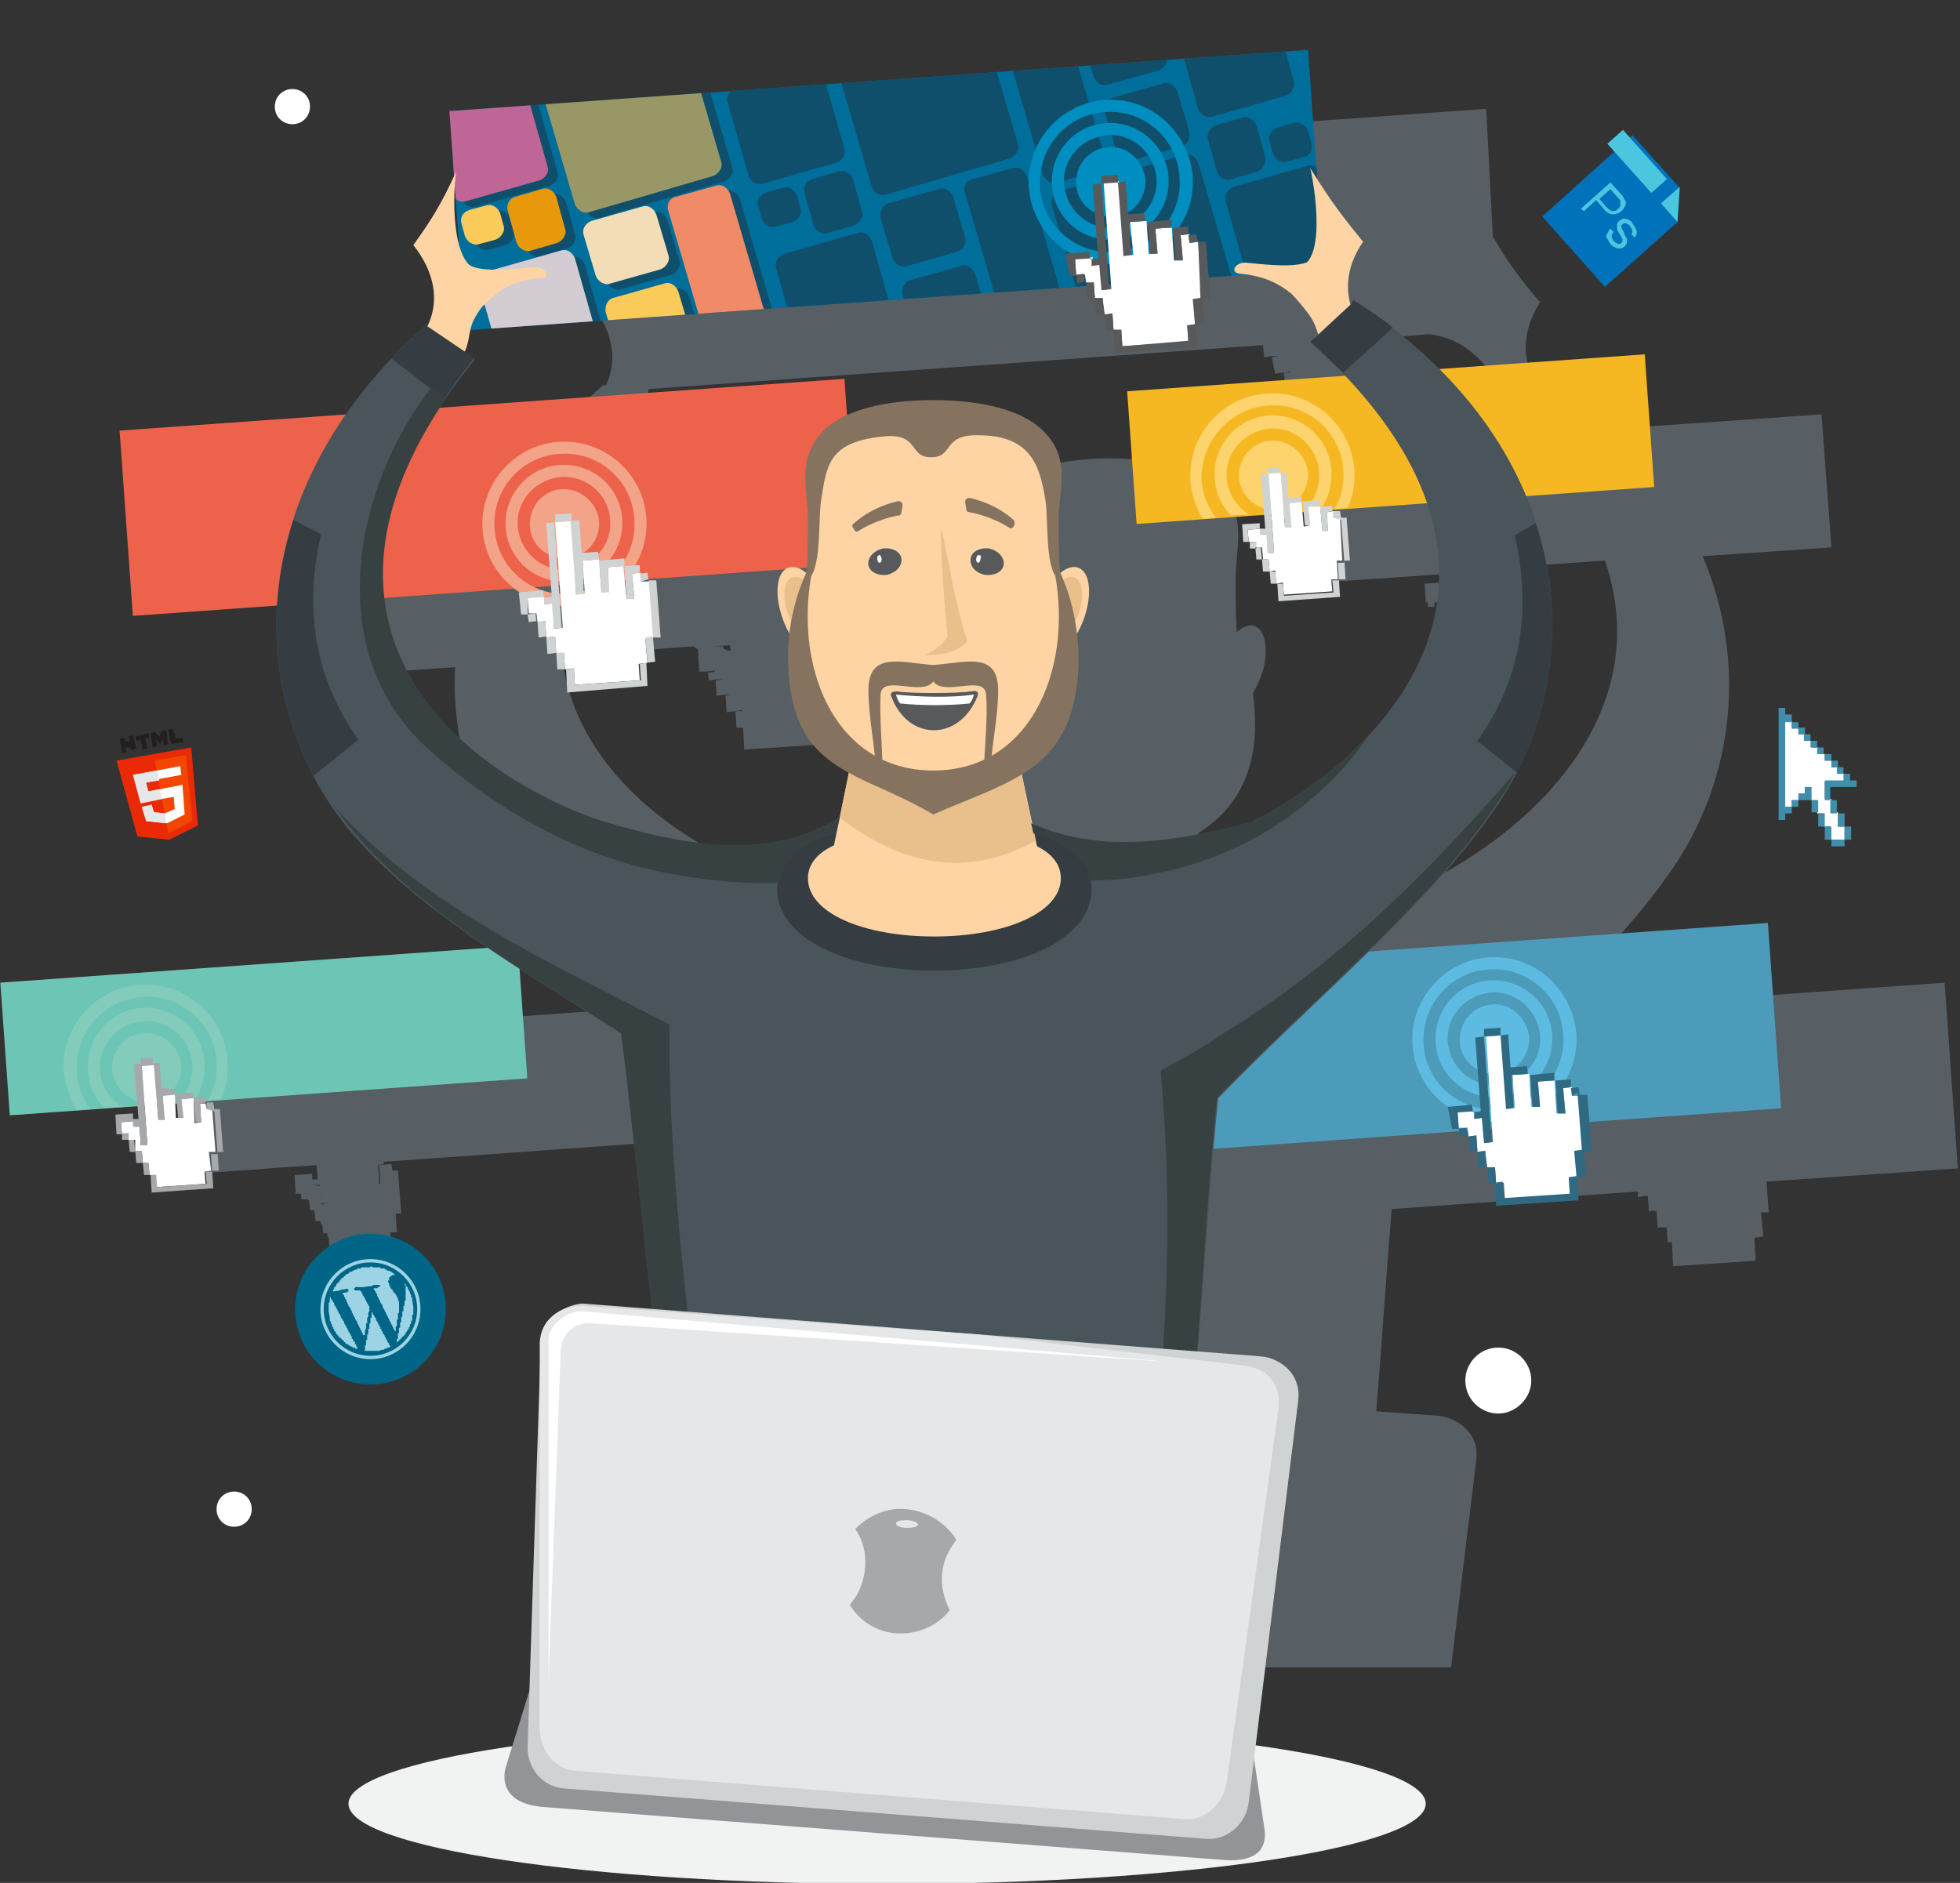 <svg xmlns="http://www.w3.org/2000/svg" xmlns:xlink="http://www.w3.org/1999/xlink" viewBox="0 0 178.3 171.3"><rect x="0" y="0" width="178.3" height="171.3" fill="#333333" stroke="none"/><style>.m5-st8{clip-path:url(#SVGID_2_);fill:#104f6b}.m5-st11,.m5-st21,.m5-st8{fill-rule:evenodd;clip-rule:evenodd}.m5-st11{clip-path:url(#SVGID_2_);fill:#facb5a}.m5-st21{fill:#fed4a5}.m5-st22{fill:#4a545b}.m5-st22,.m5-st23,.m5-st24,.m5-st25{fill-rule:evenodd;clip-rule:evenodd}.m5-st23{fill:#353c42}.m5-st24{fill:#e9bf8b}.m5-st25{fill:#57595b}.m5-st26{fill:#fff}.m5-st26,.m5-st27,.m5-st29{fill-rule:evenodd;clip-rule:evenodd}.m5-st27{fill:#85735f}.m5-st29{fill:#d0d3d4}.m5-st31{fill:#a6a8ac}.m5-st31,.m5-st33,.m5-st41{fill-rule:evenodd;clip-rule:evenodd}.m5-st33{fill:#e6e7e8}.m5-st41{fill:#9dd4e5}</style><path d="M117.5 33.9h-.7l.1 1.5h.7l-.1-1.5m13 20.7h-.6v.6h.6v-.6m1.8 2.7h-.5l.1 1.1h.5l-.1-1.1m-67.2 3.8l-.7.1.1.7.7-.1-.1-.7m2.5 3.6h-.7l.1 1.5h.7l-.1-1.5M28 108.5h-.6v.6h.6v-.6m122.6.2l-.7.1.1 1.4.7-.1-.1-1.4m-122 .3h-.5l.1 1.1h.5l-.1-1.1m.6 1h-.6l.1 1.1h.6l-.1-1.1m122.2.1l-.7.1.1 1.5.7-.1-.1-1.5m-121.6 1h-.5l.1 1.1h.5l-.1-1.1m122.5.4h-.7l.1 1.5h.7l-.1-1.5m-.9-2.2l-.1-1.3.1 1.3.8-.1-.8.1m-122.9-1.5h.6l.1 1.7h.6l-.6.1-.1-1.7-.6-.1m3.9-.8h.5l-.1-1.3.1 1.3h-.5l-.1-1.3.1 1.3m34.3-44.5l-.2-2.2.2 2.2.8-.1-.8.1m-.2-3.3c-.3 0-.5-.1-.7-.2v-.2H65l1.4-.1.1.5m6.8.6h.7l-.1-1.6.1 1.6h-.7l-.1-1.6.1 1.6m2.1-1.7V58l12.3-.9c-.8.6-.9 2.3-.3 4.2.2.6.5 1.2.8 1.7-.1.9-.1 1.8-.1 2.7.1 5.8 2.3 8.2 5.4 9.9l-.8 4.1c-3 1.9-6.3 2.6-9.7 2.6-4.4 0-8.8-1.2-12.9-2.5-8.9-3.3-17.8-10.1-19-20.1l12-.9c.1.1.3.2.4.3l.1 2h.6l-.1-1.5.1 1.5.8-.1.1.8h.7l-.7.1.1 1.4.7-.1-.1-1.4.1 1.4h.7l-.6.1.1 1.5.7-.1-.1-1.5.1 1.5.7-.1.1 1.5.7-.1.1 1.5-.1-1.5-.7.1.1 2.1 7.5-.5-.1-2.1.8-.1-.2-2.2h.7l-.4-5.2h-.6M89.7 57v.5c-.2-.2-.4-.3-.7-.4l.7-.1m41.3-3h.6l.1 1.7h.6l-.6.1-.1-1.7-.6-.1m3.9-.8h.5l-.1-1.3.1 1.3h-.5l-.1-1.3.1 1.3m1.7.4l-.1-1.9.1 1.9.5-.1-.1-1.7.1 1.7-.5.1m-20-21.9v-.4.4l.8-.1-.8.1m1.2 5.8l7.5-.5-.1-2.1.8-.1-.2-2.2h.7l-.1-1.9 3.6-.3c2.3.3 3.5 1.3 4.4 2.1.9.9 1.7 2 2.1 3.3l-.8.7c1.1 1 2.2 2 3.1 3L119 40.9l.9 12.1 6.1-.4 5.6-.4.1 1.3h-.5V53l-1.6.1.1 1.7h.5l-.1-1.1.1 1.1h.6v.6h.5-.5l.1 1.1h.5l-.1-1.1.1 1.1h.5-.6l.1 1.1h.6l-.1-1.1.1 1.1h.5l.1 1.1h.6l.1 1.1-.1-1.1h-.5l.1 1.6 5.6-.4-.4-1.9h.6l-.1-1.7h.5l-.3-3.9h-.5l-.1-.6-1.1.1.5-.1v-.2h.2l1.2-.1 7.1-.5c4.5 13.2-5.5 23.7-15.7 29-3.9 1-7.9 1.9-11.8 1.9-2.9 0-5.7-.5-8.6-1.7l-.9-4.4c6.8-4.2 4.9-12 5-12.8.3-.5.6-1.1.8-1.7.7-2.2.3-4.4-1-4.4-.4 0-.8.2-1.3.6-.1-1.7-.1-3.6-.1-4.8 0-3 1.1-5.6-1.4-8.2-1.9-1.9-6-2.8-10-2.8-3 0-6 .5-7.9 1.4l-.2-3.3-36.8 2.6c1-1.5 2-3 3.3-4.5l-.9-.6c.3-.7.4-1.3.5-1.9l55.9-4 .1 1.1.7-.1-.1-1.1.1 1.1h.7l-.7.1.3 1.5.7-.1-.1-1.5.1 1.5.7-.1.1 1.5.7-.1.1 1.5-.1-1.5-.7.1.3 2.2M58 27c-.3-1.3-.3-2.8-.3-4.1L58 27m77.2-17.1l-78.1 5.6.4 6.1c-1.3 2.7-2.2 4.1-3.7 6.1 1.4 1.7 2.7 4.5 1.3 7.4l-.2-.1c-2.9 2.6-5.4 5.4-7.3 8.2L27 44.7l1.2 16.9 13.2-.9c-.4 8 2.6 15.7 7.7 21.3 3.1 3.4 7.2 6.6 11.6 9.5l-44.4 3.2.9 12.1 6.1-.4 1.2-.1 1.3-.1 3-.2.1 1.3h-.5v-.5l-1.6.1.1 1.7h.5l-.1-1.1.1 1.1h.6v.6h.5l.1 1.1h.5l.1 1.1h.5l.1 1.1h.6l.1 1.1-.1-1.1h-.5l.1 1.6 5.6-.4-.1-1.6h.6l-.1-1.7h.5l-.3-3.9h-.5l-.1-.6-1.1.1.1 1.7H34l-.1-1.9.1 1.9h.5l-.1-1.7.5-.1v-.2l29.3-2.1-.7-10c3.1 2 6.2 4 9.3 5.9 1 7.6 1.8 16.3 2.8 25l-6.2-.5h-.3c-1.5 0-3.6.9-3.7 3.4l-.8 24.3H132l2.3-18.9c.3-2.6-1.9-3.8-3.4-4l-5.7-.4c.5-6.1.9-12.4 1.4-18.4l22.4-1.6v.5l.7-.1v-.5.5h.7l.1 1.4h.7l.1 1.5.7-.1.1 1.5.7-.1.1 1.5-.1-1.5-.7.1.1 2.1 7.5-.5-.1-2.1.8-.1-.2-2.2h.7l-.2-2.8 17.4-1.2-1.2-16.9-36.2 2.6c4.6-4.5 8.9-9.1 11.8-13.5 5.1-7.8 6.5-18.1 2.4-27.9l11.7-.8-.9-12.1L147 39c-2.2-2.2-4.7-4.2-7.7-6.1l-.3.3c-.6-2.2.2-4.3 1.1-5.7-1.7-2-2.8-3.4-4.3-6l-.6-11.6" fill="#abc4d8" opacity=".3"/><path d="M80.7 156.8c27.1 0 49 3.3 49 7.3s-22 7.3-49 7.3c-27.1 0-49-3.3-49-7.3s21.9-7.3 49-7.3z" fill-rule="evenodd" clip-rule="evenodd" fill="#f1f2f2"/><path fill-rule="evenodd" clip-rule="evenodd" fill="#ec624a" d="M10.88 39.174l65.935-4.71 1.204 16.858-65.935 4.71z"/><path fill-rule="evenodd" clip-rule="evenodd" fill="#4d9bbb" d="M94.887 88.68l65.934-4.71 1.205 16.857-65.935 4.71z"/><path fill-rule="evenodd" clip-rule="evenodd" fill="#f6b822" d="M102.537 35.599l47.082-3.363.862 12.07-47.082 3.362z"/><path fill-rule="evenodd" clip-rule="evenodd" fill="#6dc6b5" d="M.029 89.4l47.082-3.364.862 12.07-47.082 3.363z"/><path fill-rule="evenodd" clip-rule="evenodd" fill="#006e9a" d="M40.887 10.11l78.105-5.578 1.425 19.95-78.105 5.578z"/><defs><path id="SVGID_1_" transform="rotate(-4.084 80.587 17.315) scale(1)" d="M41.5 7.3h78.3v20H41.5z"/></defs><clipPath id="SVGID_2_"><use xlink:href="#SVGID_1_" overflow="visible"/></clipPath><path class="m5-st8" d="M40.8 10.1l6.7-1.9c.6-.2 1.1.2 1.3.7l1.9 6.7c.2.6-.2 1.1-.7 1.3l-6.7 1.9c-.6.2-1.1-.2-1.3-.7l-1.9-6.7c-.1-.5.2-1.1.7-1.3zm4.4 15.2l6.7-1.9c.6-.2 1.1.2 1.3.7l1.9 6.7c.2.6-.2 1.1-.7 1.3L47.7 34c-.6.2-1.1-.2-1.3-.7l-1.9-6.7c-.1-.6.2-1.2.7-1.3zm-1.6-5.7l1.5-.4c.6-.2 1.1.2 1.3.7l.3 1.1c.2.5-.2 1.1-.7 1.3l-1.5.4c-.5.2-1.1-.2-1.3-.7l-.3-1.1c-.2-.5.2-1.1.7-1.3zm4.2-1.2l2.4-.7c.6-.2 1.1.2 1.3.7l.8 2.9c.2.5-.2 1.1-.7 1.3l-2.4.7c-.5.2-1.1-.2-1.3-.7l-.8-2.9c-.1-.6.2-1.1.7-1.3zm3.1-11.2l11.3-3.3c.6-.2 1.1.2 1.3.7l3.1 10.6c.2.6-.2 1.1-.7 1.3l-11.3 3.3c-.6.2-1.1-.2-1.3-.7L50.1 8.5c-.1-.5.2-1.1.8-1.3zm11.5 11.2l3.6-1c.6-.2 1.1.2 1.3.7l3.1 10.6c.2.6-.2 1.1-.7 1.3l-3.6 1c-.5.2-1.1-.2-1.3-.7l-3.1-10.6c-.1-.6.2-1.2.7-1.3zm-7.6 2.2l4.6-1.3c.6-.2 1.1.2 1.3.7l1.1 3.7c.2.5-.2 1.1-.7 1.3l-4.6 1.3c-.5.2-1.1-.2-1.3-.7L54 21.9c-.1-.5.2-1.1.8-1.3zm2 7l4.6-1.3c.6-.2 1.1.2 1.3.7l1.1 3.7c.2.5-.2 1.1-.7 1.3l-4.6 1.3c-.5.2-1.1-.2-1.3-.7l-1.1-3.7c-.2-.6.1-1.1.7-1.3z"/><path d="M39.9 9.6l6.7-1.9c.6-.2 1.1.2 1.3.7l1.9 6.7c.2.6-.2 1.1-.7 1.3l-6.7 1.9c-.6.2-1.1-.2-1.3-.7l-1.9-6.7c-.2-.5.2-1.1.7-1.3z" clip-path="url(#SVGID_2_)" fill-rule="evenodd" clip-rule="evenodd" fill="#bf6697"/><path d="M44.3 24.7l6.7-1.9c.6-.2 1.1.2 1.3.7l1.9 6.7c.2.6-.2 1.1-.7 1.3l-6.7 1.9c-.6.2-1.1-.2-1.3-.7L43.6 26c-.2-.5.2-1.1.7-1.3z" clip-path="url(#SVGID_2_)" fill-rule="evenodd" clip-rule="evenodd" fill="#d3ccd2"/><path class="m5-st11" d="M42.7 19.1l1.5-.4c.6-.2 1.1.2 1.3.7l.3 1.1c.2.5-.2 1.1-.7 1.3l-1.5.4c-.5.2-1.1-.2-1.3-.7l-.3-1.1c-.2-.6.1-1.1.7-1.3z"/><path d="M46.9 17.9l2.4-.7c.6-.2 1.1.2 1.3.7l.8 2.9c.2.5-.2 1.1-.7 1.3l-2.4.7c-.5.2-1.1-.2-1.3-.7l-.8-2.9c-.2-.6.2-1.2.7-1.3z" clip-path="url(#SVGID_2_)" fill-rule="evenodd" clip-rule="evenodd" fill="#e7990b"/><path d="M49.9 6.7l11.3-3.3c.6-.2 1.1.2 1.3.7l3.1 10.6c.2.5-.2 1.1-.7 1.3l-11.3 3.3c-.5.2-1.1-.2-1.3-.7L49.2 8c-.2-.6.2-1.1.7-1.3z" clip-path="url(#SVGID_2_)" fill-rule="evenodd" clip-rule="evenodd" fill="#999765"/><path d="M61.5 17.9l3.6-1c.6-.2 1.1.2 1.3.7l3.1 10.6c.2.6-.2 1.1-.7 1.3l-3.6 1c-.5.2-1.1-.2-1.3-.7l-3.1-10.6c-.2-.6.1-1.2.7-1.3z" clip-path="url(#SVGID_2_)" fill-rule="evenodd" clip-rule="evenodd" fill="#f18a67"/><path d="M53.8 20.1l4.6-1.3c.6-.2 1.1.2 1.3.7l1.1 3.7c.2.5-.2 1.1-.7 1.3l-4.6 1.3c-.5.2-1.1-.2-1.3-.7l-1.1-3.7c-.2-.6.2-1.1.7-1.3z" clip-path="url(#SVGID_2_)" fill-rule="evenodd" clip-rule="evenodd" fill="#f3ddb7"/><path class="m5-st11" d="M55.8 27.1l4.6-1.3c.6-.2 1.1.2 1.3.7l1.1 3.7c.2.5-.2 1.1-.7 1.3l-4.6 1.3c-.5.2-1.1-.2-1.3-.7l-1.1-3.7c-.1-.6.2-1.2.7-1.3z"/><path class="m5-st8" d="M66.9 8l6.7-1.9c.6-.2 1.1.2 1.3.7l1.9 6.7c.2.6-.2 1.1-.7 1.3l-6.7 1.9c-.6.2-1.1-.2-1.3-.7l-1.9-6.7c-.2-.5.2-1.1.7-1.3zm4.4 15.1l6.7-1.9c.6-.2 1.1.2 1.3.7l1.9 6.7c.2.6-.2 1.1-.7 1.3l-6.7 1.9c-.6.2-1.1-.2-1.3-.7l-1.9-6.7c-.2-.5.2-1.1.7-1.3zm-1.6-5.6l1.5-.4c.6-.2 1.1.2 1.3.7l.3 1.1c.2.6-.2 1.1-.7 1.3l-1.5.4c-.6.2-1.1-.2-1.3-.7l-.3-1.1c-.2-.5.1-1.1.7-1.3zm4.2-1.2l2.4-.7c.6-.2 1.1.2 1.3.7l.8 2.9c.2.5-.2 1.1-.7 1.3l-2.4.7c-.5.2-1.1-.2-1.3-.7l-.8-2.9c-.2-.6.2-1.2.7-1.3zm3-11.2l11.3-3.3c.6-.2 1.1.2 1.3.7l3.1 10.6c.2.5-.2 1.1-.7 1.3l-11.3 3.3c-.6.2-1.1-.2-1.3-.7L76.2 6.4c-.1-.6.2-1.1.7-1.3zm11.6 11.2l3.6-1c.6-.2 1.1.2 1.3.7l3.1 10.6c.2.5-.2 1.1-.7 1.3l-3.6 1c-.5.2-1.1-.2-1.3-.7l-3.1-10.6c-.2-.6.1-1.2.7-1.3zm-7.7 2.2l4.6-1.3c.6-.2 1.1.2 1.3.7l1.1 3.7c.2.5-.2 1.1-.7 1.3l-4.6 1.3c-.5.2-1.1-.2-1.3-.7l-1.1-3.7c-.1-.6.2-1.1.7-1.3zm2 7l4.6-1.3c.6-.2 1.1.2 1.3.7l1.1 3.7c.2.5-.2 1.1-.7 1.3l-4.6 1.3c-.5.2-1.1-.2-1.3-.7l-1.1-3.7c-.1-.6.2-1.2.7-1.3zm38.6-1.7l-6.7 1.9c-.6.2-1.1-.2-1.3-.7l-1.9-6.7c-.2-.6.2-1.1.7-1.3l6.7-1.9c.6-.2 1.1.2 1.3.7l1.9 6.7c.1.6-.2 1.2-.7 1.3zM117 8.7l-6.7 1.9c-.6.2-1.1-.2-1.3-.7l-1.9-6.7c-.2-.6.2-1.1.7-1.3l6.7-1.9c.6-.2 1.1.2 1.3.7l1.9 6.7c.1.6-.2 1.1-.7 1.3zm1.6 5.6l-1.5.4c-.6.2-1.1-.2-1.3-.7l-.3-1.1c-.2-.5.2-1.1.7-1.3l1.5-.4c.5-.2 1.1.2 1.3.7l.3 1.1c.2.6-.1 1.2-.7 1.3zm-4.2 1.3l-2.4.7c-.6.2-1.1-.2-1.3-.7l-.8-2.9c-.2-.5.2-1.1.7-1.3l2.4-.7c.5-.2 1.1.2 1.3.7l.8 2.9c.1.5-.2 1.1-.7 1.3zm-3 11.1L100.1 30c-.6.2-1.1-.2-1.3-.7l-3.1-10.6c-.2-.6.2-1.1.7-1.3l11.3-3.3c.6-.2 1.1.2 1.3.7l3.1 10.6c.1.6-.2 1.2-.7 1.3zM99.8 15.6l-3.6 1c-.6.2-1.1-.2-1.3-.7L91.8 5.3c-.2-.6.2-1.1.7-1.3l3.6-1c.6-.2 1.1.2 1.3.7l3.1 10.6c.2.5-.2 1.1-.7 1.3zm7.7-2.3l-4.6 1.3c-.6.2-1.1-.2-1.3-.7l-1.1-3.7c-.2-.5.2-1.1.7-1.3l4.6-1.3c.5-.2 1.1.2 1.3.7l1.1 3.7c.1.6-.2 1.2-.7 1.3zm-2.1-6.9l-4.6 1.3c-.6.2-1.1-.2-1.3-.7l-1.1-3.7c-.2-.5.2-1.1.7-1.3l4.6-1.3c.6-.2 1.1.2 1.3.7l1.1 3.7c.2.5-.1 1.1-.7 1.3z"/><path d="M100.5 10.2c3.5-.3 6.6 2.4 6.8 5.9.3 3.5-2.4 6.6-5.9 6.8-3.5.3-6.6-2.4-6.8-5.9-.2-3.5 2.4-6.6 5.9-6.8zm.1 1c-2.9.2-5.1 2.7-4.9 5.7.2 2.9 2.7 5.1 5.7 4.9 2.9-.2 5.1-2.7 4.9-5.7-.2-2.9-2.8-5.1-5.7-4.9zm.1 1.1c-2.3.2-4.1 2.2-3.9 4.5.2 2.3 2.2 4.1 4.5 3.9 2.3-.2 4.1-2.2 3.9-4.5-.2-2.3-2.2-4.1-4.5-3.9zm.1 1.1c-1.7.1-3 1.6-2.9 3.4.1 1.7 1.6 3 3.4 2.9 1.7-.1 3-1.6 2.9-3.4-.2-1.7-1.7-3.1-3.4-2.9zm-.3-4.3c-4.1.3-7.2 3.9-6.9 8 .3 4.1 3.9 7.2 8 6.9 4.1-.3 7.2-3.9 6.9-8-.4-4.1-3.9-7.2-8-6.9z" fill-rule="evenodd" clip-rule="evenodd" fill="#008ec1"/><path d="M50.9 41.3c3.5-.3 6.6 2.4 6.8 5.9.3 3.5-2.4 6.6-5.9 6.8-3.5.3-6.6-2.4-6.8-5.9-.3-3.5 2.4-6.6 5.9-6.8zm0 1c-2.9.2-5.1 2.8-4.9 5.7.2 2.9 2.7 5.1 5.7 4.9 2.9-.2 5.1-2.7 4.9-5.7-.2-2.9-2.7-5.1-5.7-4.9zm.1 1.1c-2.3.2-4.1 2.2-3.9 4.5.2 2.3 2.2 4.1 4.5 3.9 2.3-.2 4.1-2.2 3.9-4.5-.1-2.3-2.2-4.1-4.5-3.9zm.1 1.1c-1.7.1-3 1.6-2.9 3.4.1 1.7 1.6 3 3.4 2.9 1.7-.1 3-1.6 2.9-3.4-.2-1.7-1.7-3-3.4-2.9zm-.3-4.3c-4.1.3-7.2 3.9-6.9 8 .3 4.1 3.9 7.2 8 6.9 4.1-.3 7.2-3.9 6.9-8-.3-4.1-3.9-7.2-8-6.9z" fill-rule="evenodd" clip-rule="evenodd" fill="#f3a388"/><path d="M135.4 88.2c3.5-.3 6.6 2.4 6.8 5.9.3 3.5-2.4 6.6-5.9 6.8-3.5.3-6.6-2.4-6.8-5.9-.2-3.5 2.4-6.6 5.9-6.8zm.1 1c-2.9.2-5.1 2.7-4.9 5.7.2 2.9 2.7 5.1 5.7 4.9 2.9-.2 5.1-2.7 4.9-5.7-.2-2.9-2.8-5.1-5.7-4.9zm.1 1.1c-2.3.2-4.1 2.2-3.9 4.5.2 2.3 2.2 4.1 4.5 3.9 2.3-.2 4.1-2.2 3.9-4.5-.2-2.3-2.2-4.1-4.5-3.9zm.1 1.1c-1.7.1-3 1.6-2.9 3.4.1 1.7 1.6 3 3.4 2.9 1.7-.1 3-1.6 2.9-3.4-.2-1.7-1.7-3.1-3.4-2.9zm-.3-4.3c-4.1.3-7.2 3.9-6.9 8 .3 4.1 3.9 7.2 8 6.9 4.1-.3 7.2-3.9 6.9-8-.4-4.1-3.9-7.2-8-6.9z" fill-rule="evenodd" clip-rule="evenodd" fill="#5dbbe1"/><path d="M115.4 36.9c3.5-.3 6.6 2.4 6.8 5.9.1 1.3-.2 2.5-.8 3.5l1.2-.1c.5-1.1.7-2.3.6-3.5-.3-4.1-3.9-7.2-8-6.9-4.1.3-7.2 3.9-6.9 8 .1 1.2.5 2.4 1.1 3.4l1.2-.1c-.7-.9-1.2-2.1-1.3-3.4-.1-3.5 2.6-6.6 6.1-6.8zm4.7 9.5l-1.6.1c1-.8 1.6-2.1 1.5-3.6-.2-2.3-2.2-4.1-4.5-3.9-2.3.2-4.1 2.2-3.9 4.5.1 1.4.9 2.6 2 3.3l-1.6.1c-.9-.9-1.4-2-1.5-3.4-.2-2.9 2-5.5 4.9-5.7 2.9-.2 5.5 2 5.7 4.9.1 1.5-.3 2.7-1 3.7zm-4.5-6.3c1.7-.1 3.2 1.2 3.4 2.9.1 1.7-1.2 3.2-2.9 3.4-1.7.1-3.2-1.2-3.4-2.9-.1-1.8 1.2-3.3 2.9-3.4z" fill-rule="evenodd" clip-rule="evenodd" fill="#fdd36e"/><path d="M12.9 90.7c3.5-.3 6.6 2.4 6.8 5.9.1 1.3-.2 2.5-.8 3.5l1.2-.1c.5-1.1.7-2.3.6-3.5-.3-4.1-3.9-7.2-8-6.9-4.1.3-7.2 3.9-6.9 8 .2 1.3.6 2.4 1.2 3.4l1.2-.1c-.7-.9-1.1-2.1-1.2-3.3-.3-3.6 2.4-6.6 5.9-6.9zm4.7 9.6l-1.6.1c1-.8 1.6-2.1 1.5-3.6-.2-2.3-2.2-4.1-4.5-3.9s-4.1 2.2-3.9 4.5c.1 1.4.9 2.6 2 3.3l-1.6.1c-.9-.9-1.4-2-1.5-3.4-.2-2.9 2-5.5 4.9-5.7 2.9-.2 5.5 2 5.7 4.9.1 1.4-.3 2.7-1 3.7zM13.1 94c1.7-.1 3.2 1.2 3.4 2.9.1 1.7-1.2 3.2-2.9 3.4-1.7.1-3.2-1.2-3.4-2.9-.1-1.8 1.2-3.3 2.9-3.4z" fill-rule="evenodd" clip-rule="evenodd" fill="#83ccbc"/><path class="m5-st21" d="M37.6 22.3c1.7 2.1 3.3 5.9-.2 9.4l2.6 2.6c3.2-2 2.3-3.6 3.1-5.2.9-1.7 2-2.5 2.3-3.5-.3-.4-.6-.7-.9-1.1-3.4 1.1-3.4-6.2-3-8.9-1.4 3.1-2.4 4.6-3.9 6.7zM124 22c-1.5 2.1-2.6 5.9 1.3 9.4L123 34c-3.4-2-2.7-3.6-3.8-5.2-1.1-1.6-2.3-2.5-2.7-3.5.2-.4.5-.7.7-1.1 3.5 1.1 2.6-6.2 2-8.9 1.9 3.1 3.1 4.6 4.8 6.7z"/><path class="m5-st21" d="M42.5 28.5c-1 0-1.3-4.9-.3-5 .4 1.5 4.3 1 6.3.8 1-.1 1.7.9.8 1-4.8.3-5 3.3-6.8 3.2zm77.4-.4c1 0 .7-4.9-.3-5-.2 1.5-4.2 1-6.2.8-1-.1-1.6.9-.6 1 4.7.4 5.3 3.3 7.1 3.2z"/><path class="m5-st22" d="M123.2 27.4l-4 3.7c27.2 24.5.5 43.9-14.2 46.9v28.9c6.6-9.8 23.7-22.2 31.4-33.9 8.5-12.9 6.7-32.8-13.2-45.6zm-84.5 2.2l4.5 3.1c-23 28.3 6.5 43.5 21.5 44.2l4.7 26.9c-8.7-9-27.2-16.7-36.6-27.1-10.5-11.4-11.7-31.4 5.9-47.1z"/><path class="m5-st22" d="M62.8 143.9C58.1 119.8 57.3 83.5 52 74c7.7 2.5 17.3 5.4 25.1 0h14.8c8.1 4.7 16.7 2.3 25.1 0-8.5 15.4-6.1 49.4-10.8 69.9-14.5 1.6-28.9 1.8-43.4 0z"/><path class="m5-st23" d="M85 74.7c7.9 0 14.3 1.7 14.3 6.2s-6.4 7.4-14.3 7.4-14.3-2.9-14.3-7.4c.1-4.5 6.4-6.2 14.3-6.2z"/><path class="m5-st21" d="M85 75.5c6.4 0 11.5 1.2 11.5 4.4s-5.2 5.3-11.5 5.3c-6.4 0-11.5-2.1-11.5-5.3 0-3.2 5.2-4.4 11.5-4.4z"/><path class="m5-st21" d="M78.3 65h13.5l2.9 13.7c-5.2 5.8-15.3 5.3-19.2 0L78.3 65z"/><path class="m5-st24" d="M78.3 65h13.5l2.4 11.5c-6.6 3.6-12.4 2-17.8-2.1l1.9-9.4z"/><path class="m5-st21" d="M97.9 51.6c1.2.2 1.5 2.2.8 4.4s-2.2 3.9-3.4 3.7c-1.2-.2-1.5-2.2-.8-4.4s2.2-3.9 3.4-3.7z"/><path class="m5-st24" d="M97.6 52.5c.8.1 1.1 1.5.6 3.1-.5 1.6-1.6 2.8-2.4 2.6-.8-.1-1.1-1.5-.6-3.1s1.6-2.8 2.4-2.6z"/><path class="m5-st21" d="M71.9 51.6c-1.2.2-1.5 2.2-.8 4.4s2.2 3.9 3.4 3.7c1.2-.2 1.5-2.2.8-4.4s-2.2-3.9-3.4-3.7z"/><path class="m5-st24" d="M72.2 52.5c-.8.1-1.1 1.5-.6 3.1.5 1.6 1.6 2.8 2.4 2.6.8-.1 1.1-1.5.6-3.1-.5-1.6-1.5-2.8-2.4-2.6z"/><path class="m5-st21" d="M73.8 46.9c-.5-11.1 19.9-14.8 22-.2-1.2 5.8 3.4 10.2 1.5 16.2-1.8 5.8-9.1 9.5-12.4 9.5-3.3 0-10.6-3.6-12.4-9.5-1.8-6.1 2.4-11.7 1.3-16z"/><path class="m5-st25" d="M88.4 62.9c.4-.1.7 0 .5.5-1.7 4.1-6.3 4-7.8 0-.2-.4.1-.5.5-.5 1.1.2 5.3.2 6.8 0z"/><path class="m5-st26" d="M81.5 63.2c.1.3.2.6.4.8 1.9.2 4.4.2 6.3 0 .2-.2.3-.5.4-.8h-.1c-2 .3-4.9.2-6.9 0h-.1z"/><path class="m5-st25" d="M82 50.8c-.1-.6-.8-1-1.7-.9-.8.2-1.4.8-1.3 1.5.1.6.8 1 1.7.9.8-.2 1.4-.8 1.3-1.5z"/><path class="m5-st26" d="M80 50.5c.1 0 .2.2.2.4s-.1.3-.2.3-.2-.2-.2-.4.1-.3.2-.3z"/><path class="m5-st25" d="M88.3 50.8c.1-.6.8-1 1.7-.9.8.2 1.4.8 1.3 1.5-.1.6-.8 1-1.7.9-.9-.2-1.4-.8-1.3-1.5z"/><path class="m5-st26" d="M89 50.5c-.1 0-.2.2-.2.4s.1.3.2.3.2-.2.2-.4c.1-.2 0-.3-.2-.3z"/><path class="m5-st27" d="M77.7 47.6c1.1-1 2.6-1.7 4-2 .1 0 .2 0 .3.1.1.1.1.2.1.3l-.1.6c0 .2-.1.3-.3.3-1.1.2-2.5.7-3.6 1.4-.1.1-.3.1-.4-.1l-.1-.2c-.1-.1-.1-.3.1-.4zm14.5-.3c-1.1-1-2.6-1.7-4-2-.1 0-.2 0-.3.1-.1.1-.1.2-.1.3l.1.6c0 .2.1.3.3.3 1.1.2 2.5.7 3.6 1.4.1.1.3.1.4-.1l.1-.2c0-.1 0-.3-.1-.4z"/><path class="m5-st24" d="M84.1 59.6c1.4 0 3.1-.2 3.9-1.3-1-2.8-1.9-8.3-2.4-10.4 0 2.7.2 5.9.6 10-.7 1.1-1.7 1.5-2.1 1.7z"/><path class="m5-st27" d="M84.7 41.6c-2.1 0-1-2.2-4.3-1.9-5.1.5-5.2 2.7-5.7 5.8-.3 1.8.1 6.8-1.4 7.3.2-1.8.2-4.1.2-5.4 0-3-1.1-5.6 1.4-8.2 1.9-1.9 5.6-2.8 10-2.8s8.1.9 10 2.8c2.6 2.6 1.4 5.2 1.4 8.2 0 1.4 0 3.6.2 5.4-1.5-.5-1.1-5.5-1.4-7.3-.5-3.1-1.3-5.9-6.1-5.9-3.3-.1-2.2 2-4.3 2z"/><path class="m5-st27" d="M84.9 74.1c-6.7-4-12.9-3.7-13.2-13.7-.1-2.7.4-5.5 1.6-8.2l.7-.8c-2 8.8 1.7 18.7 10.9 18.7 9.2 0 12.9-9.9 10.9-18.7l.7.8c1.2 2.7 1.7 5.7 1.6 8.5-.4 9.4-6.2 10.3-13.2 13.4z"/><path class="m5-st27" d="M84.9 62c-1 1.4-4.7-.7-4.8 1.2-.1 2.3.2 5.1.2 7.5l-.6.1c0-2.6-.7-5.3-.7-8 0-3.6 3-2.5 5.9-2.3 2.9-.2 5.9-1.3 5.9 2.3 0 2.7-.7 5.3-.7 8l-.6-.1c0-2.4.4-5.2.2-7.5-.1-1.9-3.8.2-4.8-1.2z"/><path class="m5-st23" d="M107.2 138.9c-14.5 3.2-35.6 2.8-45.4-.8.3 2 .7 3.9 1 5.7 14.5 1.8 28.9 1.6 43.4 0 .3-1.5.7-3.2 1-4.9zM38.7 29.6c-1.1 1-2.1 2-3.1 3l4.8 3.7c.8-1.2 1.7-2.4 2.7-3.7l-.8-.6-3.4-2.3-.2-.1zm84.2-1.9l-2.9 2.7-.8.7c1.1 1 2 1.9 3 2.8l.3-.3 2.7-2.4 1.5-1.4c-1.1-.9-2.3-1.7-3.6-2.5l-.2.4zM26.7 47.3C24 55.7 25 63.9 28.5 70.6l4.1-3.3c-3.9-5.5-5-11.7-3.4-18.7l-2.5-1.3zm111.1 1.4c1.6 7 .5 13.2-3.4 18.7l3.6 2.9c3.4-6.7 4.3-14.8 1.7-22.7l-1.9 1.1z"/><path d="M94 75.8c2.9.8 4.8 2.2 5.2 4.3 2 0 3.9-.2 5.8-.6 4.2-.8 8.1-2.4 11.5-4.7 3.1-2.1 5.9-4.7 8-7.9-3 3.2-6.7 5.8-10.4 7.8-6.8 1.8-13.7 3.1-20.3.2l.2.9zm11.6 21.6c.2 2.7.4 5.4.5 8 .4 11.7-.5 22.9-2 34.1 1-.2 2.1-.4 3-.6 1.9-11.5 2.3-26 3.6-39 8-8.4 19.7-17.9 25.6-27 .6-.8 1.1-1.7 1.5-2.6-8.4 9.7-16.5 17.6-26.5 23.7-1.7 1.2-3.7 2.3-5.7 3.4zM56.5 94c1.7 13.2 3 30 5.3 44.1.9.3 2 .6 3.1.9-1.7-14-3.7-28.4-4-42.2v-3.6c-1.6-.8-3.1-1.6-4.7-2.4-9.5-4.8-18.8-9.7-25.8-17.4.8 1.1 1.6 2.1 2.5 3.1 5.8 6.7 15.2 12.1 23.6 17.5zM39.2 35.3C32.4 44 29.1 59.1 38.8 68c4.5 4.1 9.4 7.2 14.6 9.3 3.8 1.5 7.7 2.4 11.9 2.8 1.8.2 3.7.3 5.6.2.3-2.2 2.3-3.7 5.2-4.6l.3-1.4c-3.6 2.3-7.6 2.8-11.6 2.5-3.7-.3-7.5-1.3-10.9-2.4-13.5-5-27.1-18-13.3-38.2l-1.4-.9z" fill="#374141" fill-rule="evenodd" clip-rule="evenodd"/><path class="m5-st26" d="M101.1 26.3l-.8.1-.2-2.3h-.7v-.7l-1.6.1v.1l.1 1.4h.8l.1.7h.7l.1 1.4h.7l.2 1.5.7-.1.1 1.5h.7l.1 1.5 6-.5-.1-1.4.7-.1-.1-2.2.7-.1-.3-5.2-.8.1v-.8l-.8.1.2 2.2-.8.1-.2-3-1.5.1.2 2.2-.8.1-.2-3-1.5.1.3 3h-.8l-.5-6.7-1.4.1z"/><path class="m5-st25" d="M97.3 25.1h.6l-.1-1.5 1.5-.1v.7l.7-.1.2 2.3.7-.1-.7-9.6 1.5-.1.5 6.7.7-.1-.2-3 1.5-.1-.1-.7-1.4.1c-.1 0-.1 0-.1-.1l-.2-2.9-.7.1v-.7l-1.5.1v.7l-.8.1.5 6.7-.7.1-.1-.7-2.2.2.4 2zm10.9-3l-.1-.7.7-.1.2.7h.7l.4 5.2h-.7.7-.7l.2 2.2-.8.1.1 2.1-7.5.5-.1-2.1h.7l.1 1.5 6-.4-.1-1.5.7-.1v-.1l-.2-2.2.7-.1-.2-5.1-.8.1zm.8-.1h.2-.2zm-1.6-.6l.7-.1v-.7l-1.4.1.2 3h.7l-.2-2.3zm-2.3-.6l1.5-.1V20l-2.2.2.2 2.9h.7l-.2-2.3zm-7.1 5l-.1-.8.7-.1.1.7-.7.2zm.9 1.4l-.1-1.4.7-.1.1 1.4-.7.1zm1.7 2.9h.7l-.1-1.5h-.7l.1 1.5zm-.2-1.5l-.1-1.5-.7.1.1 1.5.7-.1z"/><path class="m5-st26" d="M51.2 57.1l-.8.1-.1-2.3-.8.1v-.7l-1.5.1.1 1.4h.7l.1.8.7-.1.1 1.5.8-.1.1 1.5h.7l.1 1.5.8-.1.1 1.5 5.9-.4-.1-1.5.8-.1-.2-2.2.8-.1-.4-5.1h-.8v-.8l-.8.1.2 2.2-.7.1-.3-3-1.4.1.1 2.2-.7.1-.2-3-1.5.1.2 3-.8.1-.4-6.7-1.5.1z"/><path class="m5-st29" d="M47.4 55.9h.6v-1.5l1.5-.1v.7l.7-.1.2 2.3.7-.1-.7-9.6 1.5-.1.5 6.7.7-.1-.1-3 1.5-.1-.1-.7-1.4.1c-.1 0-.1 0-.1-.1l-.2-2.9-.7.1v-.7l-1.5.1v.7l-.8.1.5 6.7-.7.1-.1-.7-2.2.2.2 2zm10.9-3l-.1-.7.7-.1.1.7h.7l.4 5.2h-.7.7-.7l.2 2.2-.8.1.1 2.1-7.3.6-.1-2.1.7-.1.1 1.5 6-.4-.1-1.5.7-.1v-.1l-.2-2.2.7-.1-.4-5.2-.7.2zm.8 0h.2-.2zm-1.6-.7l.7-.1v-.7l-1.4.1.2 3h.7l-.2-2.3zm-2.2-.6l1.5-.1v-.7l-2.3.2.2 2.9h.7l-.1-2.3zm-7.2 5l-.1-.7.7-.1.1.7-.7.1zM49 58l-.1-1.4.7-.1.1 1.4-.7.1zm1.7 2.9h.7l-.1-1.5h-.7l.1 1.5zm-.1-1.5l-.1-1.5-.8.1.1 1.5.8-.1z"/><path class="m5-st26" d="M135.8 103.9l-.7.1-.2-2.3-.7.1-.1-.7-1.5.1.1 1.4h.8l.1.8.7-.1.1 1.5.7-.1.2 1.5h.7l.1 1.5.7-.1.1 1.5 6-.4-.1-1.5.7-.1-.1-2.2.7-.1-.3-5.1h-.8v-.8l-.8.1.2 2.3h-.8l-.2-3-1.5.1.2 2.2-.8.1-.2-3-1.5.1.2 3-.7.1-.5-6.7-1.4.1z"/><path d="M132.1 102.7h.6l-.1-1.5 1.5-.1v.7l.7-.1.2 2.3.7-.1-.7-9.6 1.5-.1.5 6.7.7-.1-.2-3 1.5-.1-.1-.7-1.4.1c-.1 0-.1 0-.1-.1l-.2-2.9-.7.1v-.7l-1.5.1v.7l-.8.1.5 6.7-.7.1-.1-.7-2.2.2.4 2zm10.9-3l-.1-.7.7-.1.1.7h.7l.4 5.2h-.7.7-.7l.2 2.2-.8.1.1 2.1-7.5.5-.1-2.1.7-.1.1 1.5 6-.4-.1-1.5.7-.1v-.1l-.2-2.2.7-.1-.4-5.2-.5.3zm.8 0h.2-.2zm-1.6-.7l.7-.1v-.7l-1.4.1.2 3h.7l-.2-2.3zm-2.3-.6l1.5-.1v-.7l-2.2.2.2 2.9h.7l-.2-2.3zm-7.1 5l-.1-.7.7-.1.1.7-.7.1zm.9 1.4l-.1-1.4.7-.1.1 1.4-.7.1zm1.7 2.9h.7l-.1-1.5h-.7l.1 1.5zm-.2-1.5l-.1-1.5-.7.1.1 1.5.7-.1z" fill-rule="evenodd" clip-rule="evenodd" fill="#2f6a82"/><path class="m5-st26" d="M115.9 50.3h-.5l-.1-1.7h-.6v-.5l-1.2.1.1 1.1h.6v.5h.6l.1 1.1h.5l.1 1.1.5-.1.1 1.2.6-.1.1 1.1 4.4-.3-.1-1.1h.6v-.1l-.1-1.6h.5l-.2-3.9h-.6v-.6l-.6.1.1 1.7h-.5l-.2-2.2H119l.1 1.7-.5.1-.2-2.3-1.1.1.1 2.2-.5.1-.4-5-1.1.1z"/><path class="m5-st29" d="M113.1 49.3h.5l-.1-1.1 1.1-.1v.5h.6l.1 1.7h.6l-.5-7.2 1.1-.1.4 5h.6l-.2-2.2 1.1-.1v-.5l-1.1.1s-.1 0-.1-.1L117 43h-.6v-.5l-1.1.1v.5h-.6l.4 5h-.5v-.5l-1.6.1.1 1.6zm8.2-2.2v-.6h.6l.1.6h.5l.3 3.9h-.5.5-.5l.1 1.7h-.6l.1 1.6-5.6.4-.1-1.6h.5l.1 1.1 4.5-.3-.1-1.1h.6l-.1-1.6h.6l-.3-3.9-.7-.2zm.6 0h.2-.2zm-1.2-.5l.5-.1V46l-1.1.1.2 2.2h.5l-.1-1.7zm-1.7-.5l1.1-.1v-.5l-1.6.1.2 2.2h.5l-.2-1.7zm-5.3 3.8v-.6h.6v.6h-.6zm.6 1l-.1-1.1h.5l.1 1.1h-.5zm1.3 2.2h.5L116 52h-.5l.1 1.1zm-.1-1.1l-.1-1.1h-.6l.1 1.1h.6z"/><path class="m5-st26" d="M13.4 104.1l-.6.1-.1-1.7h-.5l-.1-.5-1.1.1.1 1.1.6-.1v.6h.6v1h.6l.1 1.1h.5l.1 1.1h.6v1.1l4.5-.3-.1-1.1.6-.1-.2-1.7h.6l-.3-3.9h-.5l-.1-.5h-.5l.1 1.7-.6.1-.1-2.3-1.1.1.1 1.7H16l-.1-2.2-1.1.1.1 2.2h-.5l-.4-5-1.1.1z"/><path class="m5-st31" d="M10.6 103.2h.5l-.1-1.1 1.1-.1v.5h.6l.1 1.7h.6l-.5-7.2 1.1-.1.4 5h.6l-.2-2.2 1.1-.1v-.5l-1.1-.1s-.1 0-.1-.1l-.2-2.2h-.6v-.5l-1.1.1v.5h-.6l.4 5h-.5v-.5l-1.6.1.1 1.8zm8.2-2.3v-.6h.6l.1.6h.5l.3 3.9h-.5.5-.5l.1 1.7h-.6l.1 1.6-5.6.4-.1-1.6h.5l.1 1.1 4.5-.3-.1-1.1h.6l-.1-1.6h.6l-.3-3.9-.7-.2zm.5 0h.2-.2zm-1.1-.5l.5-.1v-.5l-1.1.1.2 2.2h.5l-.1-1.7zm-1.7-.4l1.1-.1v-.5l-1.6.1.2 2.2h.5l-.2-1.7zm-5.4 3.7v-.6h.6v.6h-.6zm.7 1.1l-.1-1.1h.5l.1 1.1h-.5zm1.3 2.1h.5l-.1-1.1H13l.1 1.1zm-.1-1.1l-.1-1.1h-.6l.1 1.1h.6z"/><path d="M49.5 164.4l61.6 4.8c4.5.4 4-2.3 3.9-3l-1.1-7.4c-.1-.5-1.5-1.1-3.4-1.3L51.8 153c-1.9-.2-3.4.2-3.6.7l-2.2 7.1c-.2.7-.6 3.3 3.5 3.6z" fill-rule="evenodd" clip-rule="evenodd" fill="#929498"/><path class="m5-st29" d="M53.1 118.6l61.6 4.8c1.5.1 3.7 1.4 3.4 4l-4.5 36.5c-.2 2-1.9 3.5-3.8 3.4l-58.6-4.6c-1.9-.2-3.3-1.9-3.2-3.9l1.2-36.8c0-2.7 3.4-3.5 3.9-3.4z"/><path class="m5-st33" d="M88.8 121.4l24.1 2.8c2.1.2 3.7 1.4 3.4 4l-4.7 33.9c-.3 2-1.9 3.5-3.8 3.4l-55.5-4.4c-1.9-.2-3.2-1.9-3.2-3.9v-35c.1-2.6 2.5-3.5 4-3.4l35.7 2.6z"/><path class="m5-st31" d="M82.5 137.3c1.9.2 3.6 1.3 4.5 2.8-.7.9-1.2 1.9-1.3 3.1-.1 1.2.2 2.3.7 3.3-1.1 1.4-2.9 2.2-4.8 2.1-1.8-.1-3.4-1.1-4.3-2.6.8-.9 1.3-2.1 1.4-3.4.1-1.3-.2-2.5-.9-3.5 1.2-1.2 2.9-2 4.7-1.8zm0 1c-.6 0-1 .1-1 .3 0 .2.4.4 1 .4s1-.1 1-.3c0-.2-.5-.4-1-.4z"/><path class="m5-st26" d="M53 119.3c-1.3-.1-3.1 1.2-3.1 2.6v31l1.1-29.8c0-1.4.9-2.9 3-2.7l52.3 3.5-53.3-4.6z"/><g fill-rule="evenodd" clip-rule="evenodd"><path fill="#0072bc" d="M148.5 12.3l4.3 4.8-.2 3.1-6.6 5.9-5.7-6.4z"/><path d="M152.8 17l-1.7 1.5 1.5 1.7.2-3.1zm-6.577-3.918l1.417-1.266 3.998 4.474-1.417 1.266zM143.8 19l2.7-2.4.9 1c.2.2.3.3.3.4.1.2.2.3.2.4 0 .1 0 .3-.1.4-.1.2-.2.3-.3.4-.2.2-.5.3-.8.3-.3 0-.6-.2-.9-.6l-.6-.7-1.1 1-.3-.2zm1.7-.9l.6.7c.2.2.4.4.6.4.2 0 .3 0 .5-.2.1-.1.2-.2.2-.3v-.4c0-.1-.1-.2-.3-.4l-.6-.7-1 .9zm1 2.7l.3.3c-.1.1-.2.3-.2.4 0 .1.1.3.2.4.1.2.3.2.4.3.1 0 .2 0 .3-.1.1-.1.1-.2.1-.3 0-.1-.1-.2-.2-.4-.2-.3-.3-.5-.3-.6v-.4c0-.1.1-.2.2-.3.1-.1.2-.1.3-.2h.3c.1 0 .2.1.3.1.1.1.2.1.3.3.1.2.2.3.3.5.1.2.1.3.1.4 0 .1-.1.3-.2.4l-.3-.3c.1-.1.1-.2.1-.3 0-.1-.1-.2-.2-.4s-.3-.2-.4-.3c-.1 0-.2 0-.3.1l-.1.1v.2l.2.4c.1.3.2.5.3.6v.4c0 .1-.1.2-.2.3-.1.1-.2.2-.4.2s-.3 0-.5-.1-.3-.2-.4-.3c-.2-.3-.3-.5-.4-.7.1-.2.2-.5.4-.7z" fill="#4ac6df"/></g><path fill-rule="evenodd" clip-rule="evenodd" fill="#ea2907" d="M17.4 68l-6.8 1.2 1.9 6.9 2.9.3 2.6-1.3z"/><path d="M10.9 67.2l.4-.1.1.4.4-.1-.1-.4.4-.1.1.4.1.4.1.4-.4.1-.2-.2h-.4l.1.4-.4.1-.2-1.3zm1.5.2l.4-.1.2.9.4-.1-.2-.9.4-.1-.1-.4-.4.1-.4.1-.4.1.1.4zm3.6-.2l.6-.1.1.4-.7.1-.4.1-.1-.4-.2-.9.4-.1.3.9zm-2.3-.5l.2 1.3.4-.1-.1-.6.4.4.2-.5.1.6.4-.1-.2-1.3-.4.1-.2.5-.4-.4-.4.1z" fill-rule="evenodd" clip-rule="evenodd" fill="#231e1f"/><path fill-rule="evenodd" clip-rule="evenodd" fill="#f24602" d="M14.1 69.2l1.2 6.6 2.2-1.1-.6-6z"/><path class="m5-st26" d="M12.1 70.5l.7 2.5 3-.5.1 1.1-.9.4-1-.1-.2-.6-.9.1.4 1.3 1.9.2 1.6-.8-.2-2.7-3.1.6-.3-.9 3.3-.6-.1-.8z"/><path class="m5-st33" d="M12.1 70.5l.7 2.6 1.9-.4-.2-.9-1 .2-.2-.8 1.2-.2-.2-.9-2.2.4zm1.2 4.2l1.8.2-.1-.9-1-.1-.2-.7-.9.2.4 1.3z"/><path class="m5-st26" d="M136.3 122.6c1.7 0 3 1.4 3 3s-1.4 3-3 3c-1.7 0-3-1.4-3-3s1.3-3 3-3zm-115 13.1c.9 0 1.6.7 1.6 1.6 0 .9-.7 1.6-1.6 1.6-.9 0-1.6-.7-1.6-1.6 0-.9.7-1.6 1.6-1.6zM26.6 8.1c.9 0 1.6.7 1.6 1.6 0 .9-.7 1.6-1.6 1.6-.9 0-1.6-.7-1.6-1.6 0-.9.7-1.6 1.6-1.6zM163 66.2h.6v.6h.6v.6h.6v.6h.6v.6h.6v.6h.6v.6h.6v.6h.6v.7H166v1.6h.6v1.2h.6v1.3h.6v1.2h-1.3v-1.2h-.6V74h-.6v-1.2h-.6v-1.2h-.5v.6h-.6v.6h-.6v.6h-.7v-7.8h.7z"/><path d="M163 65.7v.6h.6v-.6h-.6V65h-.6v-.6h-.6v10.2h.6V74h.6v-.6h.6v-.6h-.6v.6h-.6v-7.7h.6zm4.8 11.3v-.6h-1.2v.6h1.2zm.6-.6v-1.2h-.6v1.2h.6zm-2.4 0h.6v-1.2h-.6v1.2zm0-1.2V74h-.6v1.2h.6zm1.8 0V74h-.6v1.2h.6zm-.7-1.2v-1.2h-.6V74h.6zm-1.7-.1v-1.1h-.6v1.1h.6zm1.1-1.1v-1.2h2.4V71h-.6v-.6h-.6v-.6h-.6v.6h.6v.6H166v1.8h.5zm-2.3-.6h-.6v.6h1.2v-1.2h-.6v.6zm2.4-2.4v-.6h.6v.6h-.6zm-.6-1.2v.6h.6v-.6h-.6zm-.1-.6h-.6v-.6h-.6v-.6h-.6v.6h.6v.6h.6v.6h.6V68zm-2.3-1.2h.6v-.6h-.6v.6z" fill-rule="evenodd" clip-rule="evenodd" fill="#408eac"/><path d="M32.8 112.3c3.7-.5 7.2 2.1 7.7 5.9.5 3.7-2.1 7.2-5.9 7.7-3.7.5-7.2-2.1-7.7-5.9-.5-3.7 2.2-7.2 5.9-7.7z" fill-rule="evenodd" clip-rule="evenodd" fill="#006586"/><path class="m5-st41" d="M32.8 115.4h-.3v.1h-.2l-.1.1h-.1l-.1.1h-.2v.1h-.1v.1h-.2v.1h-.1v.1h-.1v.1h-.1l-.1.1-.1.1-.1.1v.1h-.1v.1h-.1v.1h-.1v.2h-.1v.1h-.1v.2h-.1v.2l.6-.1.3-.1h.2l.2-.1v.1h.1v.2h-.1l-.1.1h-.3v.2h.1v.2h.1v.2h.1v.2l.1.1v.1l.1.1v.1l.1.1v.1h.1v.2h.1v.2l.1.1v.1l.1.1v.1l.1.1v.1l.1.1v.1h.1v.2l.1.1v.1l.1.1v.1l.1.1v.1l.1.1v.1l.1.1v.1l.1.1v.1-.1l.1-.1v-.4l.1-.1v-.5h.1v-.5l.1-.1v-.4l.1-.1v-.5h-.1v-.2h-.1v-.1l-.1-.1v-.1l-.1-.1v-.1l-.1-.1v-.1H33v-.2h-.1v-.2h-.1v-.1h-.5l-.1-.1v-.1h.1v-.1h.7l.8-.1.2-.1h.5l.1.1-.1.1h-.1l-.1.1H34v.1l.1.1v.1h.1v.2h.1v.2l.1.1v.1l.1.1v.1l.1.1v.1l.1.1v.1h.1v.2l.1.1v.1l.1.1v.1l.1.1v.1l.1.1v.1l.1.1v.1l.1.1v.1l.1.1v.1l.1.1v.1l.1.1v.1l.1.1v.1l.1.1v.1h.1v-.4l.1-.1v-.5l.1-.1v-.5l.1-.1v-1l-.1-.1v-.2l-.1-.1v-.1l-.1-.1v-.1h-.1v-.1h-.1v-.1l-.1-.1v-.1h-.1v-.1h-.1v-.2h-.1v-.2l-.1-.2v-.1h.1v-.3h.1v-.1h.1l.1-.1h.2v-.1h-.1v-.1h-.1l-.1-.1h-.1l-.1-.1h-.2v-.1H35v-.1h-.4v-.1h-.7l-.1-.1-.2.1h-.7zm-2.8 2.7v.4h-.1v.8l.1.6v.3h.1v.2l.1.1v.2h.1v.2h.1v.2h.1v.1l.1.1v.1h.1v.1h.1v.1l.1.1h.1v.1h.1v.1h.1v.1h.1v.1h.1v.1h.1v.1h.2v.1h.1l.1.1h.1l.1.1h.2v.1h.3-.1v-.2h-.1v-.2h-.1v-.2h-.1v-.1l-.1-.1v-.1H32v-.2l-.1-.1v-.1l-.1-.1v-.1h-.1v-.2h-.1v-.2h-.1v-.2h-.1v-.1l-.1-.1v-.2h-.1v-.1l-.1-.1v-.1H31v-.2l-.1-.1v-.1h-.1v-.2h-.1v-.2h-.1v-.2h-.1v-.1l-.1-.1v-.2h-.1v-.1l-.1-.1v-.1h-.1v-.2H30zm6.8-1.2l.1.1v1.3l-.1.1v.4h-.1v.5h-.1v.5h-.1v.5h-.1v.5h-.1v.5h-.1v.5h-.1v.3h.1v-.1h.1v-.1h.1v-.1h.1v-.1h.1v-.1h.1v-.1h.1v-.1h.1v-.2h.1v-.1l.1-.1v-.1h.1v-.2h.1v-.2l.1-.1v-.2l.1-.1v-.5h.1v-.7l-.1-.6v-.2l-.1-.1v-.2l-.1-.1v-.2h-.1v-.2h-.1v-.2H37v-.1h-.1v-.2h-.1z"/><path class="m5-st41" d="M33.8 119.4v.5h-.1v.5h-.1v.5h-.1v.5h-.1v.5h-.1v.5h-.1v.5h1.3l.2-.1h.2l.1-.1h.2v-.1h.2l.1-.1v-.1h-.1v-.2h-.1v-.1l-.1-.1v-.1l-.1-.1v-.1l-.1-.1v-.1l-.1-.1v-.1h-.1v-.2h-.1v-.2h-.1v-.2h-.1v-.2h-.1v-.2h-.1v-.1l-.1-.1v-.2h-.1v-.1l-.1-.1v-.1h-.1v-.2h-.1z"/><circle cx="33.7" cy="119.1" r="4.4" fill-rule="evenodd" clip-rule="evenodd" fill="none" stroke="#9dd4e5" stroke-width=".3" stroke-miterlimit="10"/></svg>